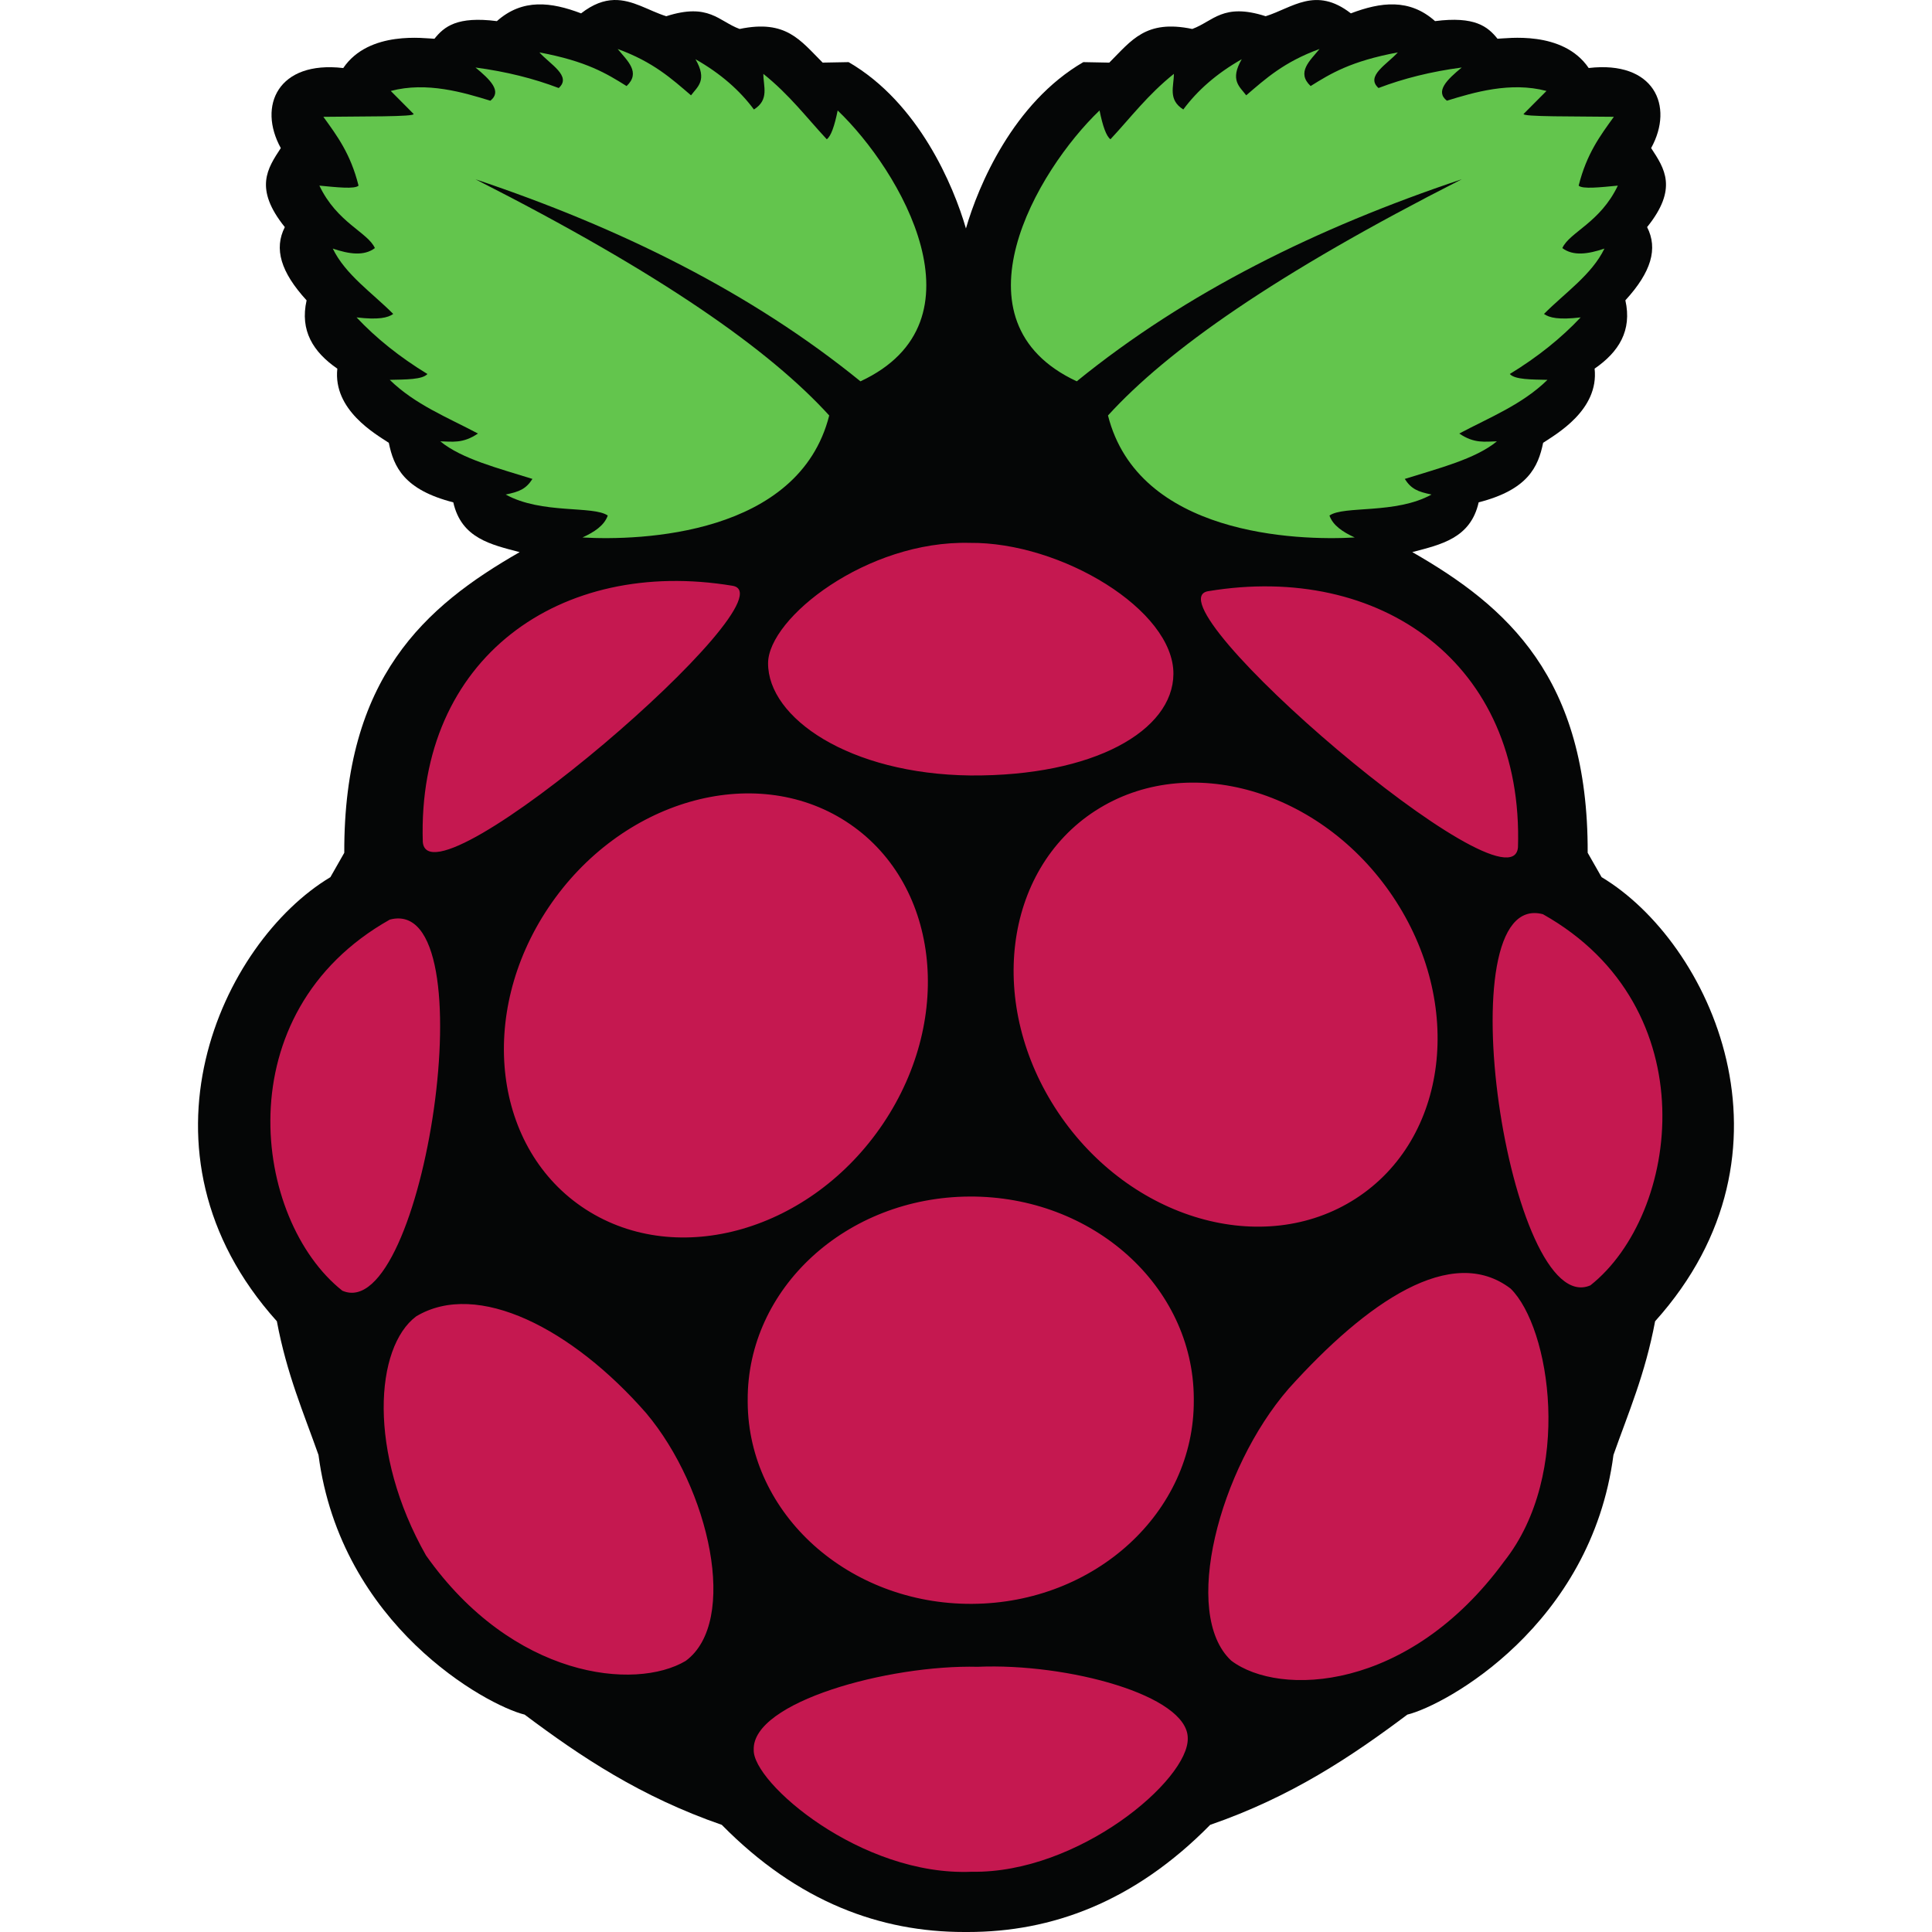 <svg xmlns="http://www.w3.org/2000/svg" viewBox="0 0 128 128"><path fill="#050606" d="M40.666.002c-.657.02-1.364.26-2.167.883C36.532.138 34.626-.12 32.92 1.4c-2.633-.337-3.488.358-4.137 1.168-.577-.012-4.324-.586-6.042 1.94-4.317-.504-5.683 2.5-4.137 5.303-.881 1.345-1.796 2.673.266 5.236-.728 1.428-.276 2.976 1.443 4.852-.454 2.007.437 3.422 2.036 4.526-.3 2.746 2.557 4.344 3.41 4.912.327 1.6 1.01 3.111 4.273 3.945.537 2.387 2.499 2.798 4.397 3.298-6.275 3.594-11.657 8.32-11.62 19.92l-.92 1.615c-7.195 4.31-13.669 18.162-3.546 29.422.662 3.525 1.77 6.056 2.758 8.858 1.477 11.291 11.115 16.577 13.657 17.203 3.726 2.794 7.693 5.445 13.062 7.303 5.06 5.142 10.544 7.101 16.058 7.099h.243c5.513.003 10.997-1.957 16.057-7.099 5.37-1.857 9.336-4.509 13.061-7.303 2.543-.626 12.18-5.912 13.657-17.204.987-2.801 2.097-5.332 2.759-8.857 10.123-11.26 3.649-25.114-3.547-29.425l-.92-1.614c.037-11.598-5.345-16.325-11.62-19.92 1.898-.5 3.86-.911 4.398-3.297 3.261-.835 3.944-2.345 4.271-3.945.854-.57 3.71-2.166 3.41-4.914 1.6-1.102 2.491-2.519 2.038-4.525 1.718-1.875 2.17-3.424 1.44-4.851 2.064-2.562 1.148-3.891.267-5.236 1.546-2.802.183-5.807-4.137-5.304-1.718-2.524-5.464-1.95-6.042-1.94-.649-.81-1.504-1.504-4.137-1.167-1.704-1.52-3.611-1.26-5.578-.514-2.334-1.814-3.88-.36-5.645.19-2.827-.91-3.473.337-4.862.844-3.083-.642-4.02.755-5.498 2.23l-1.72-.033c-4.649 2.699-6.96 8.195-7.777 11.02-.82-2.826-3.124-8.322-7.773-11.02l-1.72.032c-1.48-1.475-2.417-2.871-5.5-2.229-1.388-.507-2.033-1.754-4.862-.844-1.159-.36-2.224-1.112-3.478-1.074l.002.001"/><path fill="#63c54d" d="M31.501 11.878c12.337 6.264 19.508 11.333 23.437 15.649-2.011 7.943-12.508 8.306-16.347 8.082.786-.36 1.443-.792 1.675-1.453-.963-.675-4.378-.072-6.762-1.392.915-.187 1.344-.369 1.772-1.034-2.253-.708-4.678-1.318-6.106-2.49.77.01 1.49.17 2.495-.518-2.018-1.07-4.17-1.919-5.843-3.556 1.042-.025 2.168-.01 2.495-.388-1.847-1.126-3.406-2.38-4.694-3.75 1.46.174 2.076.024 2.43-.228-1.398-1.407-3.164-2.596-4.006-4.331 1.084.369 2.076.51 2.79-.033-.475-1.054-2.506-1.676-3.677-4.138 1.141.109 2.352.245 2.594 0-.53-2.126-1.438-3.32-2.33-4.558 2.442-.036 6.142.009 5.975-.195l-1.51-1.519c2.385-.632 4.826.102 6.598.647.795-.619-.014-1.4-.985-2.2 2.028.268 3.859.728 5.514 1.359.885-.787-.574-1.573-1.28-2.36 3.133.585 4.46 1.407 5.777 2.23.958-.903.055-1.67-.59-2.456 2.362.861 3.578 1.974 4.859 3.07.434-.576 1.102-1 .295-2.392 1.676.952 2.94 2.074 3.872 3.33 1.038-.65.619-1.54.625-2.36 1.742 1.397 2.849 2.882 4.202 4.333.272-.195.51-.859.722-1.908 4.157 3.972 10.03 13.978 1.51 17.945-7.252-5.89-15.913-10.173-25.51-13.386h.002m65.344 0C84.507 18.143 77.336 23.21 73.407 27.527c2.012 7.943 12.51 8.306 16.347 8.082-.786-.36-1.442-.792-1.674-1.453.964-.675 4.378-.072 6.763-1.392-.916-.187-1.346-.369-1.773-1.034 2.252-.708 4.679-1.318 6.105-2.49-.77.01-1.49.17-2.495-.518 2.018-1.07 4.17-1.919 5.844-3.556-1.044-.025-2.168-.01-2.495-.388 1.847-1.126 3.405-2.38 4.694-3.75-1.46.174-2.076.024-2.43-.228 1.397-1.407 3.164-2.596 4.006-4.331-1.084.369-2.076.51-2.79-.033.474-1.054 2.505-1.676 3.677-4.138-1.142.109-2.352.245-2.595 0 .532-2.126 1.44-3.321 2.331-4.56-2.442-.035-6.142.01-5.975-.193l1.512-1.519c-2.387-.633-4.828.1-6.599.645-.796-.618.014-1.399.984-2.198-2.026.267-3.859.726-5.514 1.358-.885-.787.574-1.573 1.28-2.36-3.132.585-4.458 1.407-5.777 2.23-.957-.903-.054-1.67.59-2.456-2.362.861-3.578 1.974-4.858 3.07-.433-.576-1.103-1-.296-2.392-1.676.952-2.94 2.074-3.872 3.33-1.038-.651-.619-1.54-.625-2.36-1.742 1.397-2.849 2.883-4.201 4.333-.273-.195-.511-.86-.723-1.908-4.156 3.972-10.03 13.978-1.51 17.945 7.249-5.892 15.908-10.174 25.507-13.386h-.001"/><path fill="#c51850" d="M79.092 92.768c.043 7.412-6.539 13.453-14.7 13.492-8.16.039-14.811-5.938-14.855-13.351v-.141c-.043-7.414 6.538-13.455 14.7-13.494 8.161-.039 14.812 5.938 14.855 13.351v.141m-23.041-38.34c6.123 3.95 7.227 12.908 2.466 20.004-4.762 7.097-13.586 9.648-19.709 5.696-6.122-3.95-7.227-12.909-2.466-20.005 4.762-7.097 13.586-9.648 19.709-5.696m16.527-.716c-6.123 3.952-7.227 12.909-2.465 20.006 4.762 7.096 13.585 9.648 19.707 5.695 6.124-3.95 7.228-12.907 2.466-20.005-4.762-7.096-13.584-9.646-19.708-5.695m-46.751 7.216c6.61-1.745 2.231 26.94-3.147 24.586-5.917-4.687-7.823-18.416 3.146-24.586m76.398-.357c-6.611-1.745-2.232 26.94 3.147 24.587 5.917-4.688 7.822-18.417-3.147-24.587M80.052 39.167c11.408-1.898 20.9 4.778 20.518 16.964-.375 4.671-24.721-16.269-20.518-16.965m-31.521-.357c-11.41-1.898-20.903 4.78-20.52 16.966.376 4.67 24.722-16.27 20.52-16.966m15.716-2.842c-6.809-.173-13.343 4.98-13.36 7.966-.018 3.632 5.384 7.35 13.408 7.444 8.192.057 13.42-2.975 13.447-6.723.029-4.246-7.453-8.752-13.495-8.687m.526 74.462c5.937-.256 13.904 1.883 13.919 4.72.099 2.755-7.225 8.98-14.312 8.86-7.34.312-14.538-5.922-14.444-8.083-.11-3.169 8.939-5.642 14.837-5.497m-21.97-16.815c4.226 5.017 6.153 13.828 2.626 16.425-3.336 1.984-11.44 1.167-17.202-6.984-3.883-6.838-3.383-13.798-.655-15.842 4.079-2.448 10.381.858 15.23 6.4m42.557-1.589c-4.575 5.277-7.122 14.9-3.785 17.999 3.19 2.408 11.752 2.071 18.078-6.574 4.593-5.806 3.054-15.501.43-18.076-3.897-2.97-9.49.83-14.724 6.65v.002"/></svg>
